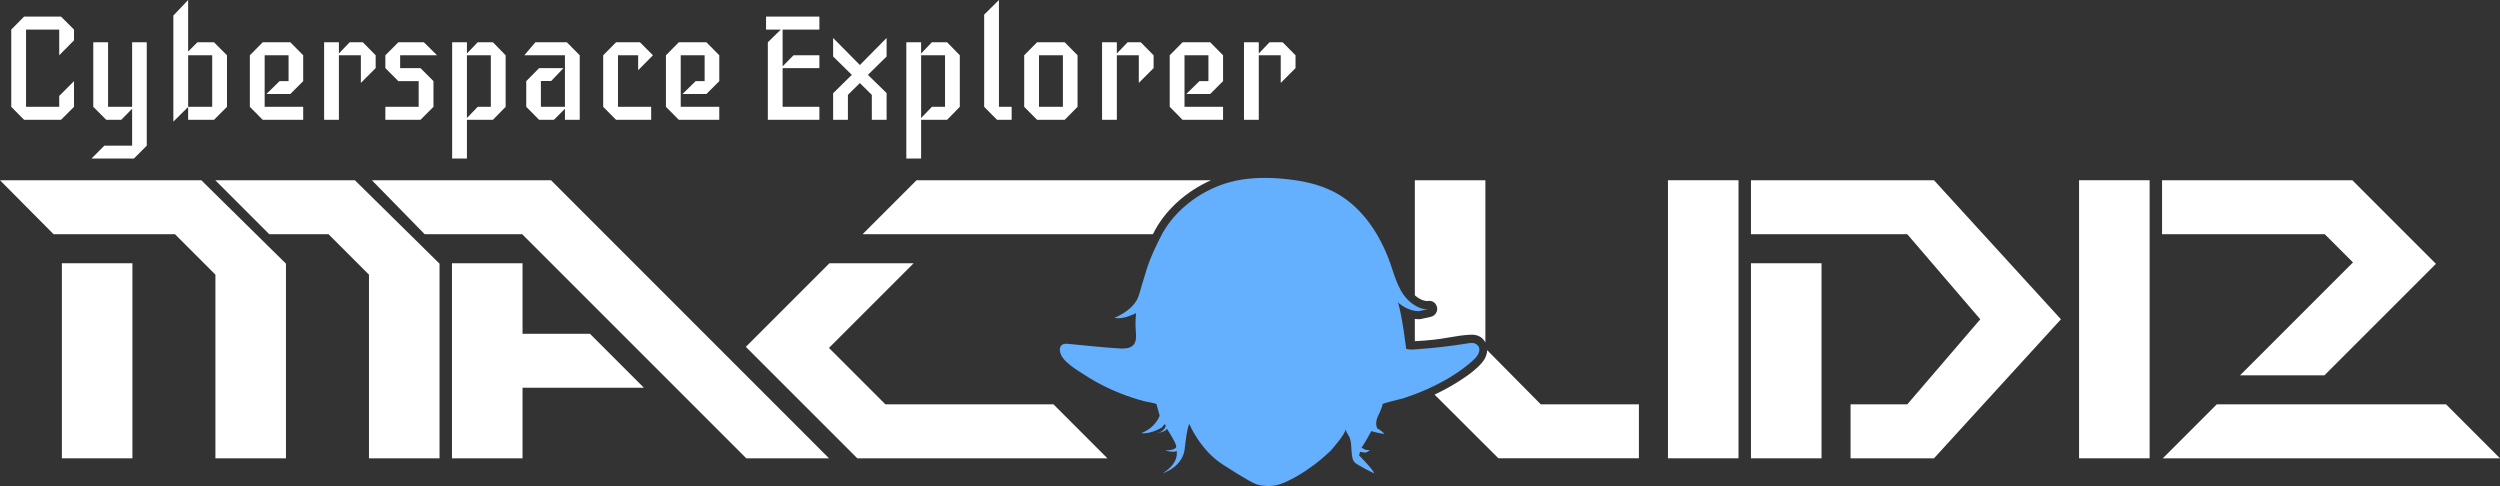 <?xml version="1.0" encoding="UTF-8"?>
<svg data-id="Layer_2" xmlns="http://www.w3.org/2000/svg" viewBox="0 0 1861.51 361.9">
  <rect x="0" y="0" width="1861.51" height="361.9" fill="#333333" stroke="none"/>
  <defs>
    <style>
      .cls-1 {
        fill: #65afff;
      }

      .cls-2 {
        fill: #fff;
      }
    </style>
  </defs>
  <g id="Icon">
    <g>
      <g>
        <path class="cls-2" d="M55.11,79.54l-9.68,9.68h-27.48l-9.57-9.68V22.03l9.57-9.68h27.48l9.68,9.68v8.01l-11.01,11.12v-19.13h-24.7v57.51h24.7v-8.12l11.01-11.01v19.13Z"/>
        <path class="cls-2" d="M109.28,108.47l-9.57,9.57h-31.59l9.57-9.57h20.69v-27.48l-8.12,8.23h-11.12l-9.68-9.68V31.48h11.01v48.06h17.91V31.48h10.9v76.98Z"/>
        <path class="cls-2" d="M169.02,79.54l-9.68,9.68h-19.25v-9.57l-11.01,10.9V11.57l11.01-11.57v38.38l6.9-6.9h12.35l9.68,9.68v38.38ZM158.01,79.54v-38.38h-17.91v38.38h17.91Z"/>
        <path class="cls-2" d="M225.76,89.22h-30.15l-9.57-9.68v-38.38l9.57-9.68h20.58l9.57,9.68v19.25l-9.57,9.57h-17.8l9.79-9.57h6.68v-19.25h-17.8v38.38h28.7v9.68Z"/>
        <path class="cls-2" d="M279.71,50.73l-11.01,11.01v-20.58h-16.35v48.06h-11.01V31.48h11.01v8.34l8.01-8.34h9.79l9.57,9.68v9.57Z"/>
        <path class="cls-2" d="M325.43,41.16h-27.48v9.57h15.13l9.68,9.68v19.13l-9.68,9.68h-26.14v-9.68h24.81v-19.13h-15.13l-9.68-9.68v-9.57l9.68-9.68h19.02l9.79,9.68Z"/>
        <path class="cls-2" d="M376.5,79.54l-9.46,9.68h-19.36v28.81h-11.01V31.48h11.01v8.34l8.01-8.34h11.35l9.46,9.68v38.38ZM365.48,79.54v-38.38h-17.8v46.72l8.01-8.34h9.79Z"/>
        <path class="cls-2" d="M431.67,89.22h-11.01v-8.23l-8.23,8.23h-11.01l-9.57-9.68v-19.13l9.57-9.68h18.13l-9.12,9.57h-7.68v19.25h17.91v-38.38h-30.26l8.23-9.68h23.47l9.57,9.68v48.06Z"/>
        <path class="cls-2" d="M486.19,41.16l-11.01,11.12v-11.12h-15.02v38.38h24.7v9.68h-26.14l-9.57-9.68v-38.38l9.57-9.68h17.8l9.68,9.68Z"/>
        <path class="cls-2" d="M535.58,89.22h-30.15l-9.57-9.68v-38.38l9.57-9.68h20.58l9.57,9.68v19.25l-9.57,9.57h-17.8l9.79-9.57h6.67v-19.25h-17.8v38.38h28.7v9.68Z"/>
        <path class="cls-2" d="M610.11,89.22h-38.38V31.48l9.68-9.46h-11.01v-9.68h39.71v9.68h-27.37v27.37l8.12-8.23h19.25v9.57h-27.37v28.81h27.37v9.68Z"/>
        <path class="cls-2" d="M660.17,89.22h-11.01v-18.58l-8.9-8.79-8.9,8.79v18.58h-11.01v-19.8l13.91-13.68-13.91-13.68v-13.79l19.91,20.14,19.91-20.14v13.79l-13.91,13.68,13.91,13.57v19.91Z"/>
        <path class="cls-2" d="M714.68,79.54l-9.46,9.68h-19.36v28.81h-11.01V31.48h11.01v8.34l8.01-8.34h11.35l9.46,9.68v38.38ZM703.67,79.54v-38.38h-17.8v46.72l8.01-8.34h9.79Z"/>
        <path class="cls-2" d="M753.28,89.22h-10.9l-9.57-9.68V10.9l11.01-10.9v79.54h9.46v9.68Z"/>
        <path class="cls-2" d="M802.35,79.54l-9.57,9.68h-20.58l-9.57-9.68v-38.38l9.57-9.68h20.58l9.57,9.68v38.38ZM791.44,79.54v-38.38h-17.8v38.38h17.8Z"/>
        <path class="cls-2" d="M858.97,50.73l-11.01,11.01v-20.58h-16.35v48.06h-11.01V31.48h11.01v8.34l8.01-8.34h9.79l9.57,9.68v9.57Z"/>
        <path class="cls-2" d="M910.7,89.22h-30.15l-9.57-9.68v-38.38l9.57-9.68h20.58l9.57,9.68v19.25l-9.57,9.57h-17.8l9.79-9.57h6.67v-19.25h-17.8v38.38h28.7v9.68Z"/>
        <path class="cls-2" d="M964.65,50.73l-11.01,11.01v-20.58h-16.35v48.06h-11.01V31.48h11.01v8.34l8.01-8.34h9.79l9.57,9.68v9.57Z"/>
      </g>
      <rect class="cls-2" x="46.07" y="196.02" width="52.53" height="145.24"/>
      <polygon class="cls-2" points="0 134.21 149.9 134.21 212.94 196.33 212.94 341.26 160.4 341.26 160.4 204.52 130.28 174.39 39.89 174.39 0 134.21"/>
      <polygon class="cls-2" points="160.31 134.21 264.24 134.21 327.27 196.33 327.27 341.26 274.74 341.26 274.74 204.52 244.61 174.39 200.48 174.39 160.31 134.21"/>
      <polygon class="cls-2" points="316.23 174.39 276.92 134.21 410.27 134.21 617.31 341.26 555.69 341.26 388.82 174.39 316.23 174.39"/>
      <polygon class="cls-2" points="336.54 341.26 389.08 341.26 389.08 288.72 479.46 288.72 439.29 248.55 389.08 248.55 389.08 196.02 336.54 196.02 336.54 341.26"/>
      <polygon class="cls-2" points="555.35 258.27 617.6 196.02 680.29 196.02 617.25 259.06 659.27 301.08 784.43 301.08 824.6 341.26 638.35 341.26 555.35 258.27"/>
      <rect class="cls-2" x="1241.97" y="134.21" width="52.53" height="207.04"/>
      <rect class="cls-2" x="1303.78" y="196.02" width="52.53" height="145.24"/>
      <rect id="_x31_" class="cls-2" x="1548.08" y="134.21" width="52.53" height="207.04"/>
      <g>
        <polygon class="cls-2" points="1821.34 301.08 1650.6 301.08 1610.42 341.26 1861.51 341.26 1821.34 301.08"/>
        <polygon class="cls-2" points="1752.04 195.4 1667.98 279.45 1730.81 279.45 1813.81 196.46 1751.56 134.21 1609.88 134.21 1609.88 174.39 1731.02 174.39 1752.04 195.4"/>
      </g>
      <polygon class="cls-2" points="1440.05 134.21 1303.78 134.21 1303.78 174.39 1420.17 174.39 1474.52 237.74 1420.17 301.08 1377.94 301.08 1377.94 341.26 1440.05 341.26 1534.58 237.74 1440.05 134.21"/>
      <g>
        <path class="cls-2" d="M1063.14,224.13c3.21-.65,6.2,1.43,6.9,4.64.7,3.23-1.5,6.45-4.73,7.16l-7.49,1.64c-.46.1-.93.14-1.4.14-1.01-.02-1.99-.11-2.94-.23v16.58c.23-.02.46-.03.66-.04,4.39-.19,8.82-.62,13.73-1.11,3.56-.36,7.14-.97,10.94-1.62,5.2-.89,10.57-1.81,15.99-2.05,1.89-.08,4.36-.02,6.77,1.23,1.92.99,3.44,2.58,4.45,4.5v-120.74h-52.53v85.63c4.83,4.41,9.01,4.33,9.67,4.28Z"/>
        <path class="cls-2" d="M1147.26,301.08l-39.9-40.35c-.01.6-.07,1.2-.17,1.8-.53,3.09-2.12,5.99-4.88,8.86-5.56,5.79-11.7,9.8-18.02,13.74-4.96,3.09-10.36,5.99-16.11,8.69l47.53,47.43h104.63v-40.17h-73.08Z"/>
      </g>
      <path class="cls-2" d="M858.7,173.9c8.41-17.02,24.4-31.49,43.04-39.69h-219.27l-40.17,40.17h216.16c.08-.16.16-.32.24-.49Z"/>
      <path id="Light_Mode" class="cls-1" d="M885.59,315.72s7.85,19.18,24.84,30.13c16.98,10.96,23.92,14.79,27.21,15.34,3.29.55,7.26,1.28,13.22,0,5.96-1.28,22.94-9.31,39.93-25.57,0,0,10.77-11.87,11.32-16.25-.24,1.9,1.68,4.05,2.48,5.66,1.06,2.14,1.34,4.57,1.51,6.91.18,2.47.26,4.96.61,7.41.22,1.5.57,3.09,1.48,4.34.99,1.37,2.65,2.12,4.05,2.98,3.49,2.15,7.19,3.97,10.88,5.75,0,0,.55-1.46-11.14-13.33l.73-2.74s4.38,1.28,5.66,0l1.64-1.28h-2.74s-4.2-1.64-3.29-2.19c.91-.55,7.12-11.87,7.12-11.87,0,0,6.76,2.01,9.68,2.01,0,0-1.83-2.37-5.3-4.02,0,0-2.01-3.84.55-9.13,0,0,2.91-5.64,3.47-8.93.14-.8,14.53-4.05,15.69-4.43,11.77-3.9,23.26-8.87,33.91-15.24,4.39-2.62,8.63-5.49,12.65-8.66,2.03-1.6,4-3.27,5.89-5.03,2.1-1.94,4.64-5.58,3.73-8.61-.55-1.83-2.39-3.22-4.23-3.52-1.36-.22-2.75-.01-4.11.2-6.33.96-12.65,1.92-19.01,2.63-5.63.62-11.27,1.21-16.92,1.58-3.01.19-6.88.87-9.83-.08-.09-.03-.17-.07-.25-.12,0,0-2.74-23.38-6.03-34.52,0,0,6.21,6.39,15.52,6.57l7.49-1.64c-4.2.92-9.4-1.73-12.58-4.11-9.62-7.17-12.39-18.94-16.14-29.66-7.5-21.44-20.86-42.21-41.37-53.1-11.08-5.88-23.54-8.51-35.93-9.84s-25.69-1.43-38.29,1.28c-22.74,4.89-45.16,20.75-55.62,41.92-3.72,7.54-7.34,14.88-9.94,22.95-1.29,4-2.47,8.04-3.71,12.06s-2.12,8.73-4.2,12.26c-3.61,6.13-10.59,10.32-16.91,13.1.86-.38,2.95.09,3.95.02,1.61-.11,3.2-.36,4.77-.74,2.73-.67,5.32-2,7.93-3.02-.46,3.97-.57,7.97-.32,11.96.16,2.63.48,5.29.04,7.9-1.31,7.71-9.97,6.57-15.81,6.15-11.32-.8-22.6-2.03-33.89-3.12-1.37-.13-2.77-.26-4.08.15-2.49.78-2.98,3.16-2.63,5.46,1.11,7.27,12.55,13.7,18.13,17.35,11.12,7.28,23.27,12.97,35.9,17.12,2.84.93,5.7,1.79,8.59,2.56,1.02.27,9.06,1.59,9.23,2.21l2.37,8.58s-2.92,8.95-13.7,12.97c0,0,6.21,1.28,15.34-4.2l2.19-2.56.73,1.28s-.73,4.57-7.31,5.66c0,0,8.04-1.1,8.04-3.65,0,0,8.22,12.6,6.94,13.88,0,0,0,2.19-7.67,2.56v.18s6.94,1.64,8.04,0c0,0,2.56,8.95-10.41,16.8,0,0,15.89-4.75,16.62-19.72,0,0,1.64-14.98,3.29-16.98Z"/>
    </g>
  </g>
</svg>